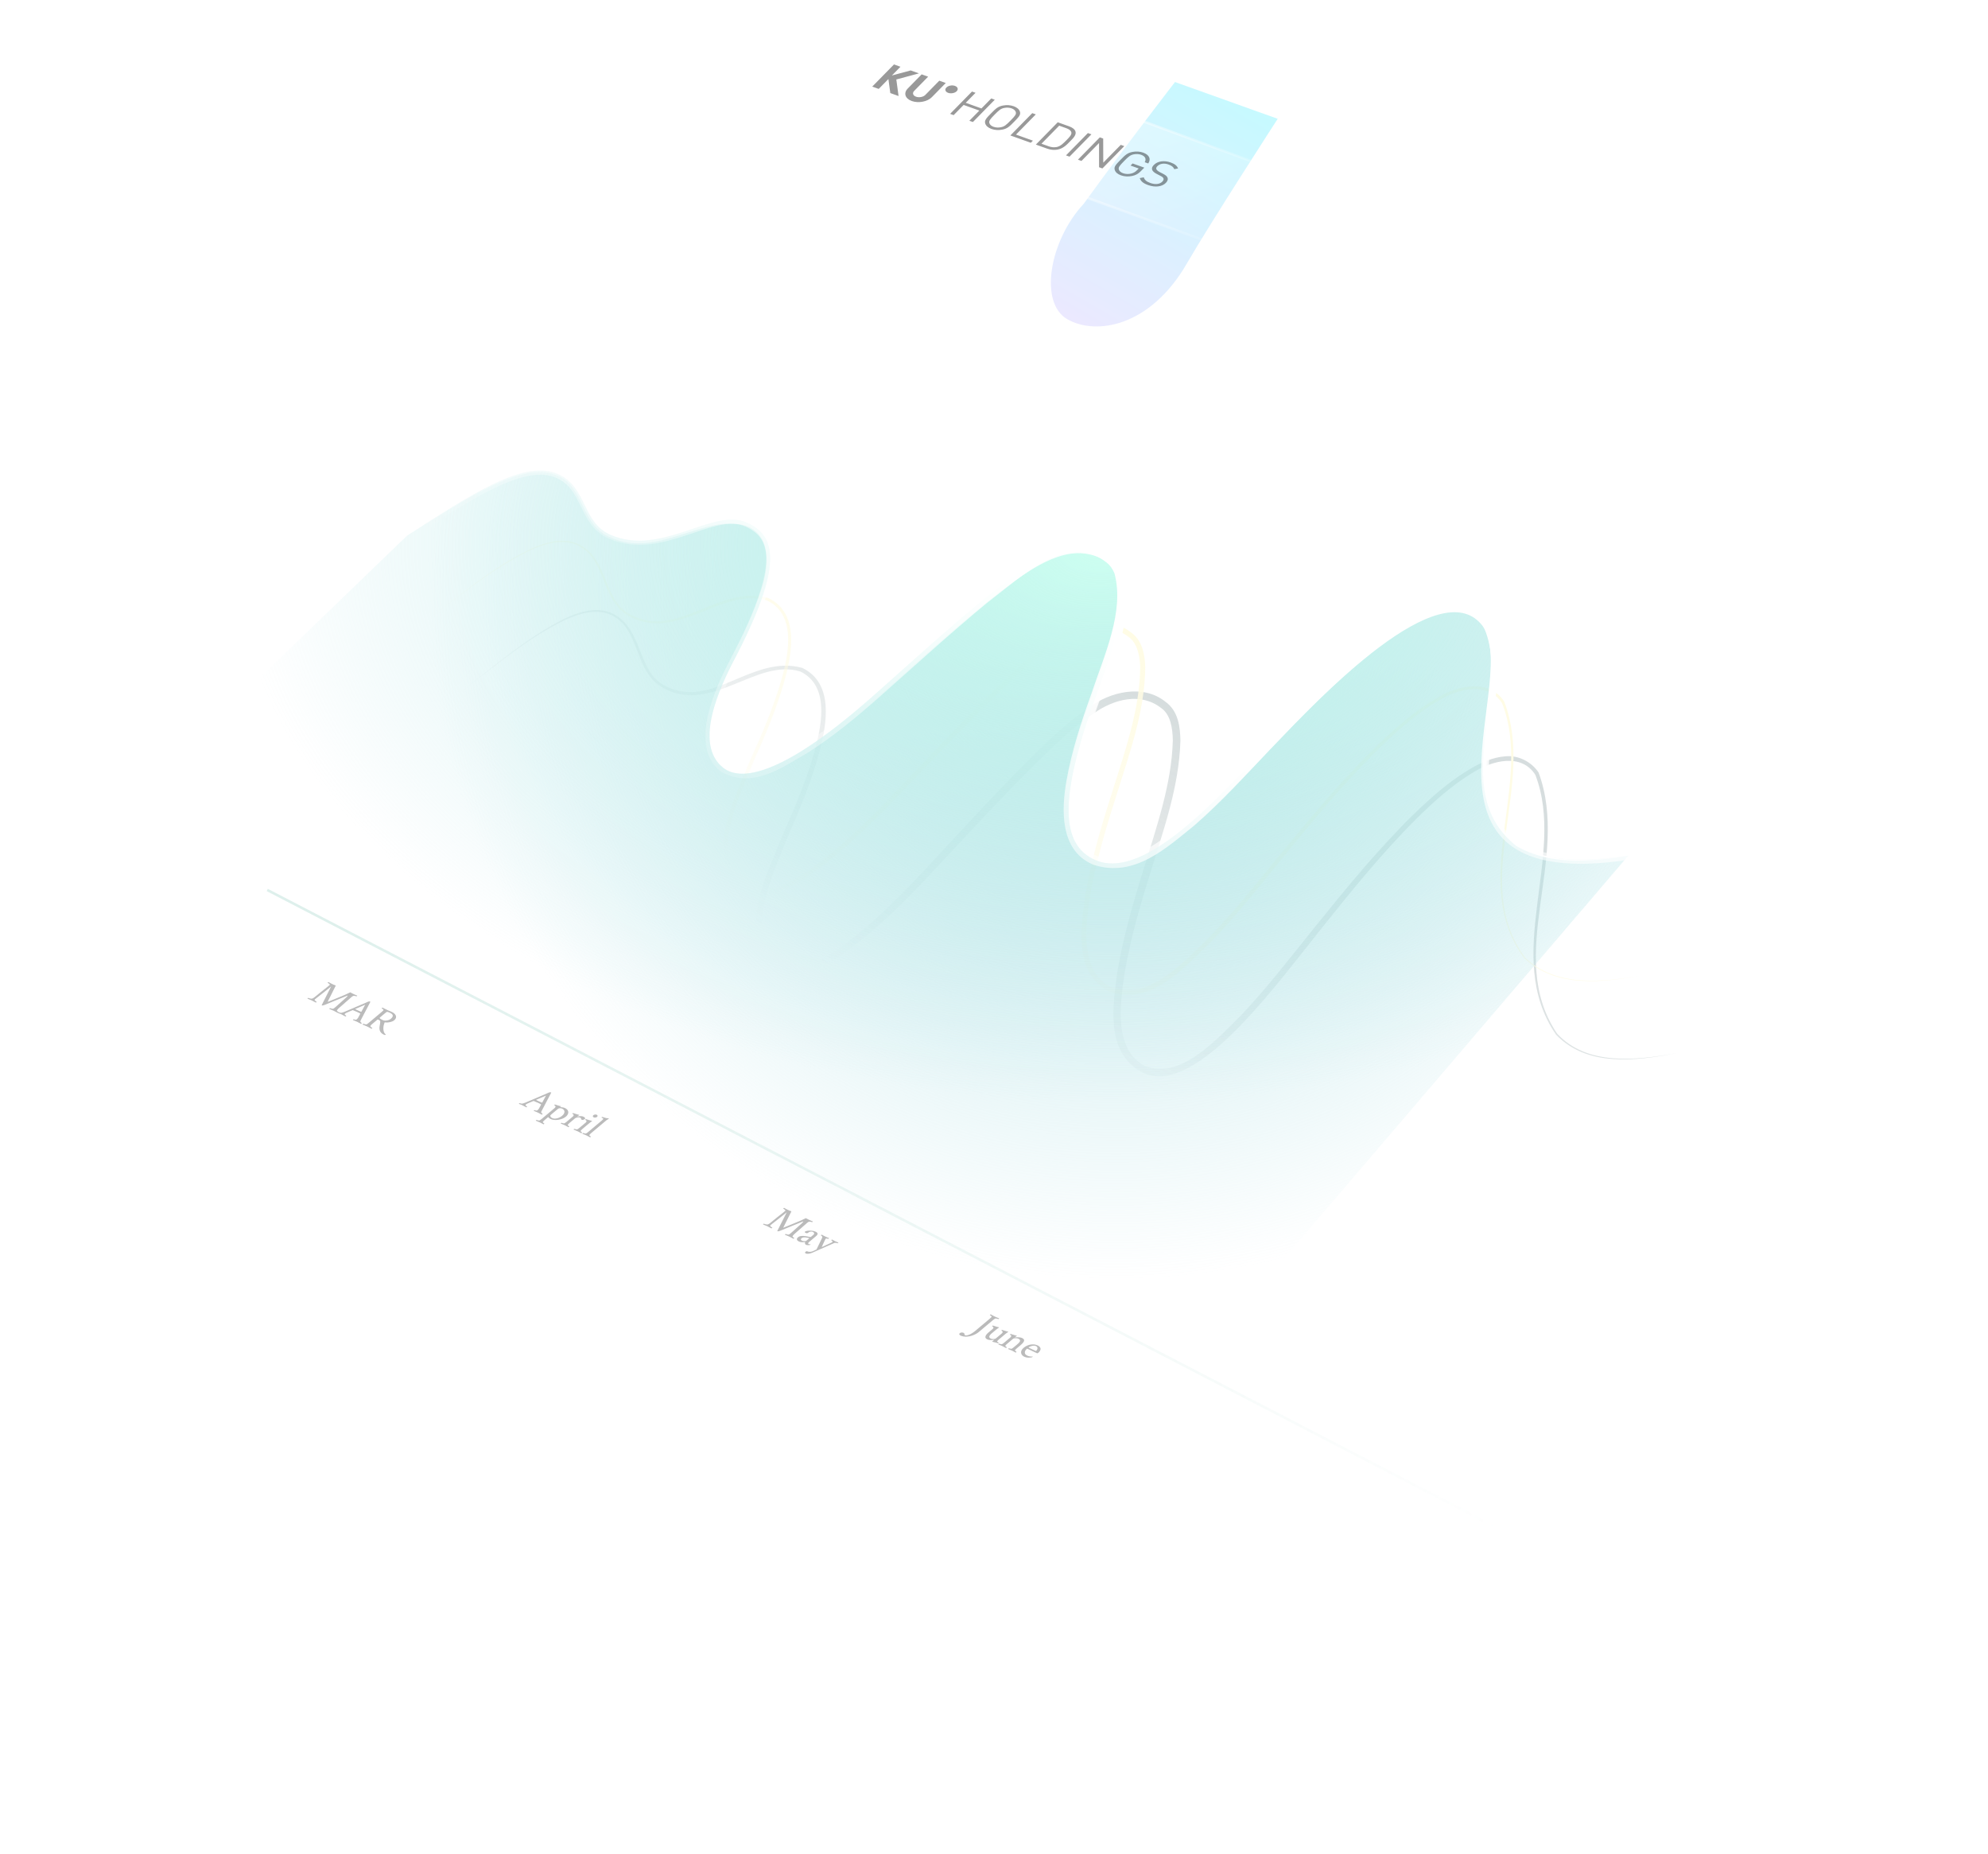 <svg xmlns="http://www.w3.org/2000/svg" width="784" height="731" fill="none"><g filter="url(#a)"><path fill="url(#b)" fill-opacity=".7" d="m395.534 7 364.5 134 29.5 8.5V730h-331.5l-395.5-256v-72z"/><path stroke="url(#c)" stroke-width="2" d="m395.534 7 364.5 134 29.5 8.5V730h-331.5l-395.5-256v-72z"/></g><g filter="url(#d)" opacity=".3"><path fill="url(#e)" d="M181.69 272.855c13.303-10.019 26.08-21.069 41.076-28.379 5.884-2.684 13.014-4.839 18.893-1.659 11.107 5.825 8.304 22.416 20.255 28.65 19.041 9.997 36.414-12.088 53.729-6.693 11.382 5.525 8.568 20.454 5.698 31.124-3.171 11.355-7.789 22.358-12.634 33.168-6.203 16.046-17.594 35.845-4.817 52.526 5.728 5.138 13.552 2.531 19.109-.038 5.817-2.774 11.052-6.505 15.999-10.405 9.906-7.903 18.883-16.868 27.492-26.051 13.914-14.84 27.6-29.802 41.968-44.097 7.242-7.102 14.592-14.144 22.814-19.68 8.043-5.726 18.602-8.42 26.601-2.194 3.711 2.508 4.602 7.937 4.646 12.876-.452 17.203-6.46 34.147-11.561 50.882-4.173 13.289-8.031 26.679-10.339 40.499-1.672 12.915-4.943 31.128 9.565 39.37 8.189 4.081 16.852-.343 23.18-4.604 6.564-4.515 12.259-10.035 17.639-15.71 10.755-11.427 20.192-23.905 29.883-36.053 12.001-15.018 24.106-30.036 37.709-43.578 6.821-6.714 13.998-13.211 22.144-18.114 7.66-4.894 19.298-7.835 24.75.816 12.374 32.104-13.277 71.239 8.158 102.417 12.266 12.867 31.499 10.372 47.543 7.312-16.081 2.899-35.313 5.034-47.118-7.691-20.848-30.91 5.343-68.726-7.301-102.953-2.793-4.239-8-6.899-13.085-6.392-5.077.378-9.633 2.506-13.861 4.937-8.423 4.987-15.708 11.507-22.642 18.235-13.808 13.558-26.058 28.573-38.141 43.523-9.794 12.142-19.251 24.511-29.926 35.753-10.346 10.164-23.6 24.994-37.668 19.628-12.116-6.496-9.839-23.639-7.974-36.428 2.293-13.556 6.144-26.861 10.311-40.07 5.125-16.822 11.225-33.616 11.733-51.803-.111-5.216-.737-11.619-5.961-15.332-8.854-7.095-21.87-3.797-29.93 2.195-8.567 5.791-15.941 12.909-23.231 20.077-14.431 14.412-28.069 29.402-41.936 44.289-8.521 9.151-17.403 18.079-27.102 25.881-4.835 3.85-9.95 7.511-15.451 10.161-5.334 2.559-12.154 4.447-16.347.538-11.171-13.73-1.191-34.085 5.106-49.846 4.798-10.896 9.371-21.984 12.511-33.547 2.779-10.672 5.916-26.859-6.761-33.054-19.938-5.415-35.697 16.694-53.997 7.109-11.181-5.394-8.706-22.11-20.392-28.322-6.323-3.302-13.599-.923-19.501 1.831-15.039 7.537-27.645 18.715-40.836 28.896"/></g><g filter="url(#f)"><path fill="url(#g)" d="M168.362 244.51c13.209-9.734 25.919-20.456 40.757-27.566 5.957-2.672 13.161-4.852 19.188-1.687 11.139 5.653 8.586 22.087 20.343 27.939 18.844 9.74 36.034-11.785 53.745-6.46 11.455 5.342 8.839 20.178 5.961 30.604-3.14 11.128-7.731 21.874-12.543 32.426-6.185 15.551-17.281 35.109-4.735 50.812 5.449 4.79 12.996 2.448 18.499-.015 5.761-2.653 10.95-6.244 15.892-10.038 9.879-7.672 18.857-16.422 27.476-25.402 13.921-14.502 27.614-29.127 41.996-43.079 7.26-6.939 14.606-13.801 22.889-19.191 8.029-5.558 18.861-8.101 26.952-1.938 3.688 2.428 4.717 7.47 4.87 12.07-.124 17.194-6.318 34.017-11.443 50.604-4.145 12.959-7.979 26.022-10.249 39.491-1.725 12.595-4.548 30.338 9.408 37.885 16.882 5.82 29.476-9.573 40.087-19.467 10.754-11.11 20.211-23.302 29.934-35.182 12.034-14.679 24.189-29.369 37.834-42.561 6.837-6.535 14.041-12.858 22.204-17.582 7.663-4.712 19.356-7.502 24.931 1.067 12.569 31.719-13.527 70.414 8.697 100.448 12.442 12.068 31.155 9.705 47.037 6.832-15.904 2.764-34.624 4.894-46.763-7.096-21.817-29.853 4.637-67.646-8.126-100.803-5.934-9.251-18.671-6.247-26.368-1.494-8.35 4.779-15.627 11.116-22.539 17.66-13.784 13.203-26.036 27.89-38.125 42.522-9.791 11.876-19.26 23.994-29.958 34.98-10.401 9.924-23.531 24.412-38.016 19.019-12.375-6.445-10.176-23.393-8.335-35.913 2.26-13.289 6.087-26.294 10.229-39.198 5.138-16.653 11.405-33.347 11.56-51.279-.189-4.795-1.131-10.535-5.763-13.667-8.647-6.713-21.068-3.807-29.128 1.931-8.52 5.558-15.882 12.472-23.176 19.456-14.426 14.03-28.088 28.674-41.977 43.207-8.56 8.959-17.474 17.684-27.213 25.292-4.867 3.759-9.975 7.305-15.523 9.88-5.349 2.455-12.253 4.344-16.694.345-11.444-13.738-1.311-33.635 4.94-49.001 4.782-10.609 9.344-21.413 12.466-32.684 2.828-10.42 5.631-26.155-6.678-31.907-19.434-5.336-35.561 16.212-53.923 6.742-11.241-5.3-8.904-21.813-20.432-27.719-6.322-3.242-13.619-.915-19.589 1.806-14.864 7.259-27.464 18.068-40.599 27.911"/></g><path fill="url(#h)" d="M220.191 186.994c-13.515-6.161-34.987 8.539-59.616 24.237L20.921 346.011l395.164 255.816 226.064-264.425c-93.292 14.066-38.326-71.029-56.849-92.415-18.524-21.386-65.573 28.683-85.114 48.892-17.702 18.307-48.426 53.899-68.184 45.258-13.494-5.9-14.799-23.537.262-64.902 8.215-22.563 16.678-47.685 5.258-54.246-19.986-11.481-37.847 5.128-92.09 53.49-35.191 31.376-52.634 35.123-60.111 29.338-6.542-5.062-9.453-16.489 4.112-42.426 19.92-38.085 16.415-49.106 5.258-54.246-13.464-6.203-33.454 13.46-53.717 4.841-11.585-4.929-9.237-18.729-20.783-23.992"/><path fill="url(#i)" d="M220.157 186.947c-13.516-6.161-34.987 8.54-59.617 24.237L20.886 345.965 416.05 601.781l226.064-264.425c-93.292 14.065-38.326-71.029-56.849-92.416-18.523-21.386-65.573 28.684-85.114 48.893-17.702 18.307-48.425 53.898-68.184 45.258-13.494-5.901-14.798-23.538.262-64.902 8.215-22.563 16.679-47.685 5.258-54.246-19.985-11.482-37.847 5.127-92.09 53.49-35.191 31.376-52.634 35.123-60.11 29.338-6.543-5.063-9.454-16.489 4.112-42.426 19.919-38.085 16.414-49.106 5.258-54.246-13.465-6.203-33.455 13.46-53.718 4.84-11.585-4.928-9.236-18.729-20.782-23.992"/><g filter="url(#j)"><path stroke="url(#k)" stroke-width="3" d="M160.525 211.341c24.63-15.698 46.101-30.398 59.617-24.237 11.546 5.263 9.197 19.064 20.782 23.992 20.263 8.62 40.253-11.044 53.717-4.841 11.157 5.14 14.662 16.161-5.257 54.246-13.566 25.937-10.655 37.364-4.112 42.426 7.476 5.785 24.919 2.038 60.11-29.338 54.243-48.362 72.105-64.971 92.09-53.49 11.42 6.561 2.957 31.683-5.258 54.246-15.06 41.365-13.756 59.002-.262 64.902 19.758 8.641 50.482-26.951 68.184-45.258 19.541-20.209 66.591-70.278 85.114-48.892s-36.443 106.481 56.849 92.415"/></g><path fill="url(#l)" d="M160.525 211.341c12.784-7.871 25.265-16.51 39.148-22.19 6.455-2.49 13.883-4.464 20.242-1.551 10.51 4.211 9.137 19.497 20.703 24.214 18.668 8.746 36.815-9.402 53.549-4.529 10.078 3.656 9.14 15.903 6.097 24.976-2.991 9.517-7.484 18.646-12.167 27.567-3.589 6.838-6.849 13.909-8.738 21.562-1.8 7.293-2.368 17.235 4.906 22.838 12.77 7.156 24.586-1.977 34.396-7.509 10.002-6.435 19.126-13.934 27.958-21.742 14.167-12.524 28.096-25.245 42.567-37.232 13.818-10.53 31.894-28.071 47.074-16.056 1.465 1.11 2.553 2.634 3.256 4.412 4.021 14.971-3.97 31.988-9.157 47.568-4.005 11.139-7.723 22.408-9.799 34.214-1.885 10.903-2.86 27.493 10.648 33.065 16.257 5.367 29.043-6.891 39.774-15.459 10.878-9.46 20.494-20.119 30.29-30.402 12.172-12.754 24.47-25.488 38.106-36.583 6.826-5.494 13.983-10.696 21.865-14.313 7.567-3.586 17.648-5.264 23.222 1.586 13.25 26.327-14.529 65.107 13.394 87.69 13.548 7.983 29.336 6.156 44.24 4.045-14.925 1.872-30.774 3.325-43.824-4.681-26.908-22.324 1.581-58.881-12.241-88.414-6.367-7.991-18.001-6.038-25.762-2.408-8.263 3.684-15.581 8.909-22.566 14.41-13.928 11.098-26.43 23.819-38.706 36.472-9.937 10.267-19.559 20.764-30.285 29.969-10.4 8.546-23.585 19.311-36.02 14.687-10.66-4.199-10.267-18.154-8.336-29.01 2.034-11.363 5.723-22.505 9.711-33.516 5.098-15.916 13.832-31.911 9.162-50.4-.908-2.321-2.468-4.548-4.548-6.112-8.001-7.061-20.552-5.225-28.636-.403-8.616 4.646-16.045 10.63-23.357 16.614-14.577 12.137-28.441 24.895-42.546 37.482-8.704 7.772-17.689 15.226-27.392 21.55-9.306 5.722-21.558 13.329-30.475 7.874-10.787-9.926-1.745-27.755 4.393-40.452 4.64-9.05 9.097-18.3 12.086-28.16 1.425-4.943 2.613-10.104 1.969-15.495-.443-5.486-4.733-10.354-9.61-12.293-19.843-4.878-36.037 13.398-53.886 5.151-10.524-3.741-9.561-19.128-20.862-23.769-6.934-3.012-14.497-.762-20.978 1.838-13.922 5.962-26.215 14.796-38.865 22.895"/><g filter="url(#m)" opacity=".6" style="mix-blend-mode:soft-light"><path fill="url(#n)" d="M468.089 103.842c-14.497 25.11-35.964 28.489-47.204 22-11.239-6.489-6.999-31 6.501-45.5 17-23.5 36-48 36-48l40.5 14.5s-26.713 41.267-35.797 57"/></g><g filter="url(#o)"><path fill="url(#p)" fill-opacity=".6" d="m352.39 11.5 170.751 62.993-27.779 27.779-168.609-61.49z"/><path stroke="url(#q)" d="m352.39 11.5 170.751 62.993-27.779 27.779-168.609-61.49z"/></g><path fill="#000" d="m372.976 32.725-5.503 5.609c-1.736 1.769-5.271 2.44-7.896 1.5s-3.346-3.136-1.61-4.906l5.503-5.608 2.554.915-5.517 5.623c-.804.818-.47 1.836.745 2.272s2.854.123 3.657-.695l5.518-5.623 2.553.915zm-26.438 2.333 3.82-3.893.75 5.53 3.255 1.166-.864-6.38-.02-.146.224-.061 8.697-2.34-3.255-1.165-7.409 1.992 3.374-3.438-2.552-.914-8.57 8.734 2.551.914zm35.744 12.556 3.943-4.018-6.199-2.22-3.942 4.017-1.393-.5 8.635-8.8 1.393.5-3.868 3.942 6.198 2.221 3.869-3.942 1.393.499-8.635 8.8zm12.947 3.503c-1.464.278-2.933.185-4.236-.281-1.303-.467-2.143-1.202-2.441-2.111-.417-1.27.431-2.134 2.263-4s2.681-2.732 4.723-3.119c1.464-.278 2.933-.186 4.236.281s2.142 1.201 2.441 2.111c.416 1.27-.432 2.133-2.264 4s-2.681 2.732-4.722 3.119m5.358-6.951c-.181-.6-.775-1.13-1.637-1.439-.863-.309-1.918-.37-2.875-.177-1.383.273-2.058.834-3.864 2.675s-2.298 2.468-2.031 3.332c.18.6.774 1.13 1.637 1.439.862.309 1.917.37 2.875.177 1.382-.273 2.056-.832 3.864-2.675s2.297-2.468 2.031-3.332m-2.13 9.242 8.635-8.8 1.394.5-7.812 7.96 6.675 2.39-.824.84-8.07-2.89zm18.628 5.571c-1.31.249-2.743.12-4.101-.367l-4.476-1.603 8.636-8.8 4.476 1.603c1.357.487 2.232 1.184 2.5 1.999.459 1.401-.935 2.721-2.137 3.946-1.202 1.224-2.643 2.795-4.899 3.223zm5.406-6.85c-.217-.712-.929-1.2-1.938-1.562l-2.844-1.018-6.985 7.118 2.843 1.019c1.009.361 2.058.504 3.198.278 1.517-.309 2.767-1.631 3.823-2.707s2.182-2.175 1.903-3.127m-2.1 9.136 8.636-8.8 1.393.5-8.636 8.8zm13.04 4.671-.007-9.541-6.926 7.058-1.394-.5 8.636-8.8 1.32.473.032 9.516 6.901-7.032 1.393.5-8.636 8.8zm13.116 3.431c-1.572.339-3.141.244-4.48-.235-1.339-.48-2.142-1.201-2.441-2.111-.416-1.27.432-2.133 2.264-4s2.681-2.732 4.722-3.119c1.464-.278 2.933-.185 4.236.281 2.495.894 3.115 2.586 1.983 4.27l-1.394-.5c.725-1.244.218-2.343-1.414-2.928-.863-.31-1.918-.37-2.875-.178-1.382.273-2.058.834-3.864 2.675-1.807 1.842-2.31 2.481-2.043 3.345.18.6.787 1.117 1.649 1.426.953.342 2.126.412 3.216.134.955-.243 1.632-.652 2.299-1.332l.655-.668-3.21-1.15.813-.829 4.604 1.65-1.371 1.397c-.995 1.014-1.974 1.58-3.35 1.873zm6.268 3.615c-1.962-.703-2.919-1.496-3.335-2.766l1.582-.3c.367 1.117 1.144 1.713 2.613 2.24 1.907.682 3.674.497 4.682-.53.448-.456.635-.924.456-1.323s-.436-.59-1.294-1.03l-1.363-.707c-.916-.48-1.506-.99-1.748-1.528-.272-.633-.069-1.294.623-1.998 1.468-1.496 4.032-1.914 6.62-.987 1.668.598 2.491 1.277 2.942 2.358l-1.492.283c-.323-.784-.929-1.351-2.306-1.844-1.741-.624-3.393-.331-4.352.646-.425.433-.582.845-.407 1.225.174.38.683.795 1.287 1.112l1.285.662c1.109.563 1.543.954 1.778 1.472.316.663.104 1.407-.61 2.136-1.517 1.545-4.249 1.853-6.963.88zm-75.528-37.021c.742-.756.434-1.695-.688-2.097-1.123-.402-2.634-.115-3.376.641-.743.757-.435 1.696.688 2.098s2.634.115 3.376-.642" opacity=".4"/><path fill="#1D1D1D" d="M121.264 393.747q-.01-.084.109-.184.167-.141.238-.108.14.067.403.143.263.077.534.126.272.049.429.029.455-.068 1.295-.756 1.414-1.152 2.544-2.065l1.888-1.495q.745-.59.949-.761.323-.271.422-.429.043-.073-.135-.22a3 3 0 0 0-.371-.3 3 3 0 0 0-.36-.216q-.057-.027.111-.168a.5.5 0 0 1 .236-.124q.327.17.713.383a14 14 0 0 0 1.402.675q.35.132.769.299-.15.274-3.192 6.354a.06.06 0 0 0 .033.047.12.12 0 0 0 .119-.007q2.067-.83 3.755-1.526t2.983-1.248l2-.941q.429.234.7.376.285.15.426.217.438.206.846.382t.785.322a.6.6 0 0 1-.137.171q-.167.141-.238.108l-.028-.014a2 2 0 0 0-.494-.122 2.4 2.4 0 0 0-.537-.049q-.277.01-.971.594l-4.728 4.143q-.665.596-.888 1.025-.029.08.095.217t.3.266q.19.136.289.183.057.027-.11.168a1.2 1.2 0 0 1-.208.137l-1.095-.562a11 11 0 0 0-.528-.279l-1.756-.748q-.009-.067.134-.187.156-.131.212-.105.142.067.484.15.357.088.544.099.266-.001.684-.353l.634-.533 4.04-3.62q.131-.11.244-.261.14-.154.216-.275.09-.13.033-.157-.028-.013-.154.037l-8.935 3.639q-.783.306-1.037.186a1 1 0 0 1-.104-.08l3.723-7.376a305 305 0 0 1-5.329 4.222q-.83.66-.961.771-.215.18-.226.301-.003.076.151.244.167.156.359.31.219.15.304.189.057.027-.123.178-.072.06-.196.127-.682-.353-1.081-.555a11 11 0 0 0-.499-.266zm12.054 5.669q-.009-.067.123-.177.167-.14.224-.115.17.081.498.156.328.077.535.032.323-.067.753-.225.445-.152 1.036-.407l7.805-3.338q.264-.111.35-.165.1-.047.162-.081l.291-.114q.266-.095.461-.128a.7.7 0 0 1 .421.072l.091.09-3.486 6.64-.264.519a8 8 0 0 1-.187.398q-.063.128.025.294.114.163.252.307.165.14.278.193.055.026-.171.218a.4.4 0 0 1-.074.043.4.4 0 0 1-.074.044l-1.067-.549a11 11 0 0 0-.429-.233l-1.699-.721q-.009-.067.134-.187.17-.125.226-.098.17.08.484.149.315.07.453.009a1 1 0 0 0 .11-.073 1 1 0 0 0 .109-.074q.156-.131.317-.322a1.7 1.7 0 0 0 .236-.328l.846-1.546q.006-.06-.037-.08-.515-.29-1.038-.536a18 18 0 0 0-.844-.366 74 74 0 0 0-1.012-.428l-.106-.003-1.924.82a7 7 0 0 0-.7.329 3 3 0 0 0-.365.252q-.168.14-.126.254.043.13.266.314.235.173.362.233.043.02-.101.14a.8.8 0 0 1-.217.165l-1.397-.736a5.3 5.3 0 0 0-.789-.355q-.391-.153-.741-.286m7.773-1.048q.636.299 1.322.575l.102-.031 1.498-2.761-3.883 1.671q-.048.04-.019.053.356.183.584.306zm10.294 9.577q-1.965-.924-1.713-3.064.018-.163.061-.441.058-.271.165-.973a3.6 3.6 0 0 0 .045-.575.62.62 0 0 0-.123-.435q-.13-.187-.527-.373a1 1 0 0 0-.29-.089q-.121-.01-.252.101l-1.758 1.478q-.789.663-.928.928-.039.107.09.277.142.177.349.337.218.15.332.203.055.027-.111.167a1.3 1.3 0 0 1-.208.138 79 79 0 0 1-1.126-.592 7 7 0 0 0-.652-.323l-1.785-.761q-.007-.05.173-.201.156-.13.198-.111.141.067.375.13.248.07.48.116.256.042.372.002.23-.064 1.223-.899l4.52-3.801q.347-.291.582-.526.25-.228.347-.385.044-.074-.094-.217a2 2 0 0 0-.315-.274 2 2 0 0 0-.303-.189q-.057-.027.087-.148.156-.13.26-.144l1.673.818q.398.203 1.015.462.63.249 1.026.435.764.36 1.205.897.456.543.404 1.162-.038.625-.743 1.218-.503.423-1.505.672a5.8 5.8 0 0 1-2.051.149q-.189-.026-.204.061-.552 1.371-.479 2.534.101 1.695.95 2.094a.4.4 0 0 1-.125.16.7.7 0 0 1-.222.131 2 2 0 0 1-.418-.149m-.687-5.874.354.166q.34.159.884.165.56.012 1.146-.167a2.8 2.8 0 0 0 1.056-.554q1.662-1.398-.317-2.328-.651-.306-1.074-.396-.151-.04-.55.259-.373.296-.935.768l-1.447 1.217q-.347.291.883.87m53.935 33.157q-.009-.067.123-.177.168-.14.224-.115.17.081.498.156.328.077.535.032.323-.067.754-.225.444-.152 1.035-.407l7.806-3.338q.264-.111.35-.165.099-.047.162-.081.087-.036.29-.114.267-.095.461-.128.195-.035.421.072l.091.09-3.486 6.64-.264.519a7 7 0 0 1-.187.398q-.063.127.025.294.114.163.252.307.165.14.278.193.057.026-.171.218a.3.3 0 0 1-.074.043.3.3 0 0 1-.074.044l-1.067-.549a11 11 0 0 0-.428-.233l-1.7-.721q-.009-.067.135-.187.17-.125.226-.098.17.08.484.149.314.07.452.009a1 1 0 0 0 .11-.073 1 1 0 0 0 .11-.074q.155-.131.316-.322a1.7 1.7 0 0 0 .236-.328l.847-1.546q.005-.06-.037-.08-.516-.29-1.039-.536a18 18 0 0 0-.844-.366q-.45-.195-1.012-.428l-.106-.003-1.924.82a7 7 0 0 0-.7.329 3 3 0 0 0-.365.252q-.168.14-.126.254.044.13.266.314.236.173.363.233.042.02-.102.14a.8.8 0 0 1-.217.165l-1.397-.736a5.3 5.3 0 0 0-.789-.355q-.392-.153-.741-.286m7.773-1.048a25 25 0 0 0 1.323.575l.102-.031 1.497-2.761-3.882 1.671q-.048.04-.02.053.356.183.584.306zm-1.1 7.683q-.009-.066.134-.187.156-.132.212-.104.114.053.347.116.234.063.464.092.23.03.291-.004.224-.114.454-.289a6 6 0 0 0 .482-.368l4.939-4.154q.454-.381.448-.636a.4.4 0 0 0-.148-.32 1.1 1.1 0 0 0-.292-.2q-.129-.076-.105-.097.287-.241.384-.211 1.69.543 2.222.653l.123.026q.07.033-.075.137-.135.094-.232.158l-.086.054q.225-.004.575.035.351.04.705.112.369.08.581.179.962.452 1.227 1.063.291.608.04 1.227-.224.615-.798 1.098t-1.355.805a7.4 7.4 0 0 1-1.614.449 7 7 0 0 1-1.649.071 4 4 0 0 1-1.373-.348q-.438-.205-.605-.363a2 2 0 0 1-.355-.386.4.4 0 0 0-.212.104l-1.029.865a9 9 0 0 0-.581.526q-.235.234-.37.422-.02.054.09.183.11.13.272.254.163.123.247.163.042.02-.087.147a.7.7 0 0 1-.217.165l-1.453-.762zm6.46-1.038q.566.266 1.248.21a4.7 4.7 0 0 0 1.402-.344q.705-.296 1.231-.738.67-.564.851-1.105.207-.546-.01-.993-.218-.447-.798-.72a1.8 1.8 0 0 0-.924-.168 1.4 1.4 0 0 0-.845.339l-2.691 2.263q-.322.272-.14.656.195.374.676.6m3.368 2.164q-.009-.067.147-.198.144-.12.2-.094.113.054.347.116t.463.093q.23.03.292-.004.224-.115.453-.289.243-.168.483-.369l2.26-1.9q.454-.382.448-.636a.41.41 0 0 0-.148-.321 1.2 1.2 0 0 0-.292-.2q-.129-.077-.105-.096.286-.242.384-.212 1.744.554 2.044.617l.3.063q.07.016-.025.113a.7.7 0 0 1-.155.131l-.683.463q.577-.151 1.291-.177.74-.028 1.178.177.819.387.756.811-.418.351-.766.44-.346.087-.573-.019a.42.42 0 0 1-.263-.391q-.009-.27-.376-.443-.283-.133-.705-.112a2.8 2.8 0 0 0-.817.149q-.38.135-.643.356l-1.794 1.508q-.347.292-.582.527-.235.234-.369.422-.02.053.09.183t.272.254q.175.13.261.169.042.02-.087.148a.8.8 0 0 1-.218.164l-1.467-.769zm5.069 2.384q-.007-.066.147-.197.144-.121.2-.095.113.054.347.117.235.063.463.092.23.03.292-.004.224-.114.453-.289.245-.167.483-.368l2.26-1.901q.454-.382.448-.636a.35.35 0 0 0-.148-.321 1.3 1.3 0 0 0-.291-.2q-.13-.077-.106-.096.287-.242.384-.212.845.273 1.301.408.467.126.838.222l.206.05q.068.017-.025.113a.7.7 0 0 1-.156.131q-.267.188-.511.356-.23.174-.421.335l-2.463 2.072a9 9 0 0 0-.582.526 3.6 3.6 0 0 0-.369.422q-.02.053.09.183t.272.254.247.163q.042.02-.087.147a.8.8 0 0 1-.217.164l-1.454-.761zm7.93-4.832q-.283-.133-.316-.384-.033-.25.207-.452.25-.21.63-.252.392-.051.675.082.296.14.315.384.045.24-.206.451-.24.2-.631.253a1.15 1.15 0 0 1-.674-.082m-4.472 6.458q-.009-.066.147-.197.143-.121.2-.095.113.054.347.117t.463.092q.23.03.291-.004a3 3 0 0 0 .454-.289 6 6 0 0 0 .482-.368l5.178-4.355q.407-.342.681-.683.135-.188-.53-.5l-.127-.06q-.085-.04.047-.151.19-.16.276-.121.931.329 1.45.431t.756.105l.214.006.028.014q.056.026.041.113a.22.22 0 0 1-.049.134q-.55.26-1.196.802l-5.453 4.586a9 9 0 0 0-.581.526q-.235.234-.37.422-.02.053.09.183t.272.254q.163.123.247.163.043.02-.087.147a.8.8 0 0 1-.217.165l-1.453-.762zm71.279 35.788q-.01-.083.109-.184.167-.14.238-.107.142.067.403.142.262.077.534.126.273.05.429.029.456-.068 1.295-.755 1.414-1.153 2.544-2.065l1.888-1.495q.746-.591.949-.762.324-.271.422-.428.043-.074-.135-.221-.152-.15-.371-.3a3 3 0 0 0-.36-.216q-.056-.026.111-.167a.5.5 0 0 1 .236-.125q.327.17.714.383a14 14 0 0 0 1.401.675q.35.133.769.299-.15.274-3.191 6.355.004.033.032.047a.13.13 0 0 0 .119-.007 444 444 0 0 0 3.755-1.527q1.688-.696 2.983-1.247l2.001-.941q.428.233.699.376.285.15.426.216a27 27 0 0 0 1.632.705.7.7 0 0 1-.137.171q-.168.14-.238.107l-.029-.013a2 2 0 0 0-.493-.123 2.4 2.4 0 0 0-.538-.048q-.276.01-.971.593l-4.727 4.143q-.666.597-.889 1.025-.029.08.095.217.125.137.3.267.19.136.29.183.055.026-.111.167a1.3 1.3 0 0 1-.208.138q-.682-.353-1.095-.562a12 12 0 0 0-.528-.28l-1.756-.747q-.009-.067.135-.188.155-.13.212-.104.14.066.484.149.356.09.543.099.265 0 .684-.353l.634-.533 4.04-3.619q.132-.111.244-.261.14-.155.217-.275.089-.131.032-.157-.028-.014-.154.037l-8.935 3.638q-.782.306-1.037.187a1 1 0 0 1-.103-.08l3.722-7.376a319 319 0 0 1-5.328 4.221q-.83.66-.961.771-.216.181-.227.302-.003.077.152.243.166.157.359.31.218.15.303.19.057.027-.123.177a1.2 1.2 0 0 1-.195.128l-1.082-.556q-.385-.213-.499-.266zm14.141 6.714q-.65-.306-.787-.747-.126-.45.461-.943.717-.604 2.298-.487.685.054 1.27.174.601.125 1.237.221a.37.37 0 0 0 .307-.091l.897-.755q.382-.322.303-.625-.068-.315-.464-.501a1.65 1.65 0 0 0-.958-.121 1.74 1.74 0 0 0-.916.4q-.419.352-.999.079-.41-.192-.324-.45.251-.211.755-.319a6 6 0 0 1 1.152-.117 7.4 7.4 0 0 1 1.234.094q.624.106 1.09.325.779.366.795.797.028.42-.678 1.014l-2.762 2.323q-.25.212-.263.425-.012.214.257.341.183.086.662.092.057.026-.039.107a.9.9 0 0 1-.322.177q-.998.08-1.408-.113a.67.67 0 0 1-.395-.484.86.86 0 0 1 .068-.595q-.119.008-.315.024-.17.014-.289.021a7 7 0 0 1-.986-.024 2.7 2.7 0 0 1-.881-.242m1.219-.321q.396.187.941.192t.76-.176l1.232-1.035a30 30 0 0 1-.922-.152l-.679-.115a2.8 2.8 0 0 0-.794.018q-.441.075-.716.306-.36.301-.26.552.113.257.438.41m1.488 5.044q-.297-.14-.283-.337a.46.46 0 0 1 .17-.328.96.96 0 0 1 .581-.229q1.173.552 2.583-.133l.601-.282q.35-.165.562-.269l2.163-4.471q.073-.154.098-.267a.5.5 0 0 0 .026-.208q-.02-.15-.216-.337a1.3 1.3 0 0 0-.339-.253q-.055-.027.099-.157a.5.5 0 0 1 .248-.134q.37.189.714.382.369.19.765.376.453.212.79.356.35.132.63.249a1 1 0 0 1-.151.164q-.168.141-.224.114a1.5 1.5 0 0 0-.248-.069 3 3 0 0 0-.379-.053.5.5 0 0 0-.289.021l-.024.02q-.204.171-1.608 3.336l3.693-1.697q.338-.154.47-.265.179-.151.061-.348-.093-.2-.46-.373-.057-.027.098-.157a.53.53 0 0 1 .248-.135l.516.29a10 10 0 0 0 1.386.652l.587.229a1 1 0 0 1-.151.164q-.168.141-.224.114-.185-.087-.603-.142a1.46 1.46 0 0 0-.771.092l-8.307 3.667q-1.067.471-1.763.519-.709.058-1.049-.101m61.042 32.364a1.1 1.1 0 0 1-.291-.2 1.5 1.5 0 0 1-.202-.22l-.051-.087q-.002-.22.273-.452.263-.22.699-.236.422-.02.776.146.254.119.316.493.075.365.244.444.396.187 1.464-.174.52-.179 1.246-.621a12 12 0 0 0 1.466-1.067l5.334-4.485q.37-.312.605-.546.261-.238.36-.395.043-.074-.092-.201a2 2 0 0 0-.301-.266 2 2 0 0 0-.303-.19q-.057-.027.099-.157a.5.5 0 0 1 .248-.135q.127.06.4.22.299.156.629.343.34.176.596.296.452.213.929.405.487.183.783.306a1 1 0 0 1-.151.164q-.168.141-.224.114a2 2 0 0 0-.345-.099 4 4 0 0 0-.492-.106q-.231-.047-.32-.009-.533.282-1.239.875l-5.19 4.365a7.6 7.6 0 0 1-1.692 1.07 8.3 8.3 0 0 1-1.931.66 7 7 0 0 1-1.93.158 4.6 4.6 0 0 1-1.713-.413m12.51 2.449q-.114-.053.078-.214l.61-.513q.06-.05.031-.063-1.782.275-2.701-.158-.665-.312-.737-.77-.048-.46.285-.963.358-.506.909-.968l1.507-1.267q.454-.382.448-.637a.41.41 0 0 0-.148-.32 1.1 1.1 0 0 0-.292-.2q-.129-.076-.105-.097.287-.24.383-.211.846.272 1.37.424l.633.173.342.082q.07.016-.025.114a.7.7 0 0 1-.155.131q-.66.443-.97.704l-1.614 1.358q-.92.774-1.039 1.299-.105.514.63.861.284.132.683.149.415.021.764-.049.375-.074.506-.185l2.237-1.881q.454-.383.448-.636a.4.4 0 0 0-.148-.32 1.5 1.5 0 0 0-.28-.21q-.129-.077-.118-.087.288-.241.384-.211.846.271 1.273.394.442.13.715.196l.357.089q.068.017-.025.114a.7.7 0 0 1-.155.13q-.66.444-.946.685l-2.392 2.011q-.539.453-.81.811-.077.12.071.237.16.106.376.24l.172.096q.03.03-.089.131a.7.7 0 0 1-.162.08q-.1.048-.142.027a8 8 0 0 0-1.065-.328 9 9 0 0 0-.943-.208zm2.357 1.031q-.008-.067.147-.198.144-.12.2-.094.114.053.347.116.234.063.463.093.23.029.292-.005.224-.114.453-.288.245-.168.483-.369l2.26-1.901q.454-.381.448-.636a.4.4 0 0 0-.148-.32 1.1 1.1 0 0 0-.292-.2q-.129-.076-.105-.097.286-.241.384-.211a63 63 0 0 0 1.383.431q.55.149.688.182l.274.066q.068.016-.025.114a.8.8 0 0 1-.156.131q-.195.127-.329.221a4 4 0 0 0-.206.154q-.048.04-.019.054a.2.2 0 0 0 .066 0q.612-.089 1.415-.041.828.045 1.337.285.99.465.788 1.154-.202.69-1.541 1.815l-1.088.916a9 9 0 0 0-.582.526q-.235.234-.37.422-.02.053.091.183.11.13.272.254.162.123.247.163.042.02-.087.147a.8.8 0 0 1-.218.164l-1.453-.761-1.544-.648q-.009-.067.146-.198.144-.12.2-.094.114.053.333.11.22.055.435.079.216.022.278-.011.224-.114.453-.289.243-.167.483-.368l1.195-1.006q1.113-.935 1.18-1.437.067-.501-.696-.86a1.9 1.9 0 0 0-.738-.159 3.7 3.7 0 0 0-.806.029q-.377.057-.532.188l-2.105 1.77q-.346.291-.582.526a4 4 0 0 0-.369.422q-.02.054.09.184t.272.253.247.163q.042.02-.087.148a.8.8 0 0 1-.217.164l-1.454-.762zm10.265 4.874q-.778-.365-1.081-.963a1.73 1.73 0 0 1-.125-1.266q.204-.673.921-1.276a5.7 5.7 0 0 1 1.815-1.044 5.4 5.4 0 0 1 1.937-.312 4.3 4.3 0 0 1 1.762.39q.651.306.93.72.292.403.238.801a2 2 0 0 1-.314.746 2.5 2.5 0 0 1-.543.623q-.239.201-.383.212-.133 0-.373-.113l-3.564-1.676q-.113-.052-.172-.003a2.6 2.6 0 0 0-.729.928 1.28 1.28 0 0 0-.046.966q.168.47.846.79.594.279 1.133.345.566.062.869.048l.159-.004q.085.04-.071.171a.9.9 0 0 1-.3.141q-.617.149-1.444.12a3.8 3.8 0 0 1-1.465-.344m1.723-3.58 2.757 1.297q.07.033.19-.068a1.4 1.4 0 0 0 .404-.562q.168-.345.082-.699t-.581-.587q-.453-.213-1.041-.144a4 4 0 0 0-1.081.26q-.492.191-.731.393-.084.07.001.11" opacity=".3" style="mix-blend-mode:color-burn"/><path stroke="url(#r)" stroke-linecap="round" d="M326.034 41.5v48"/><path stroke="url(#s)" d="M105.393 350.901 588.58 601.488" opacity=".4"/><path stroke="url(#t)" stroke-width="2" d="m62.034 402.5 476 264"/><defs><linearGradient id="b" x1="92.034" x2="589.534" y1="368.5" y2="600.5" gradientUnits="userSpaceOnUse"><stop stop-color="#fff"/><stop offset="1" stop-color="#fff" stop-opacity="0"/></linearGradient><linearGradient id="c" x1="505.034" x2="62.534" y1="736.5" y2="368.5" gradientUnits="userSpaceOnUse"><stop stop-color="#fff" stop-opacity="0"/><stop offset="1" stop-color="#fff"/></linearGradient><linearGradient id="e" x1="429.62" x2="346.999" y1="259.651" y2="393.891" gradientUnits="userSpaceOnUse"><stop stop-color="#768D8F"/><stop offset="1" stop-color="#768D8F" stop-opacity="0"/></linearGradient><linearGradient id="g" x1="416.215" x2="340.532" y1="232.143" y2="373.37" gradientUnits="userSpaceOnUse"><stop stop-color="#FFFCE5"/><stop offset="1" stop-color="#FFFADB" stop-opacity="0"/></linearGradient><linearGradient id="k" x1="408.092" x2="368.695" y1="204.474" y2="295.956" gradientUnits="userSpaceOnUse"><stop stop-color="#fff"/><stop offset="1" stop-color="#fff" stop-opacity="0"/></linearGradient><linearGradient id="l" x1="354.078" x2="232.434" y1="166.931" y2="298.686" gradientUnits="userSpaceOnUse"><stop stop-color="#fff"/><stop offset="1" stop-color="#fff" stop-opacity="0"/></linearGradient><linearGradient id="n" x1="481.939" x2="426.981" y1="34.171" y2="129.361" gradientUnits="userSpaceOnUse"><stop stop-color="#A0F6FF"/><stop offset="1" stop-color="#DEDAFF"/></linearGradient><linearGradient id="p" x1="345.429" x2="380.62" y1="27.945" y2="132.472" gradientUnits="userSpaceOnUse"><stop stop-color="#fff"/><stop offset="1" stop-color="#fff" stop-opacity="0"/></linearGradient><linearGradient id="q" x1="338.501" x2="455.373" y1="25.389" y2="142.261" gradientUnits="userSpaceOnUse"><stop stop-color="#fff"/><stop offset="1" stop-color="#fff" stop-opacity="0"/></linearGradient><linearGradient id="r" x1="326.534" x2="326.534" y1="41.5" y2="89.5" gradientUnits="userSpaceOnUse"><stop stop-color="#fff"/><stop offset="1" stop-color="#fff" stop-opacity="0"/></linearGradient><linearGradient id="s" x1="134.656" x2="588.58" y1="367.249" y2="608.567" gradientUnits="userSpaceOnUse"><stop stop-color="#ADDAD0"/><stop offset="1" stop-color="#ADDAD0" stop-opacity="0"/></linearGradient><linearGradient id="t" x1="90.863" x2="550.767" y1="419.722" y2="648.345" gradientUnits="userSpaceOnUse"><stop stop-color="#fff"/><stop offset="1" stop-color="#fff" stop-opacity="0"/></linearGradient><filter id="a" width="729" height="725.18" x="61.534" y="5.82" color-interpolation-filters="sRGB" filterUnits="userSpaceOnUse"><feFlood flood-opacity="0" result="BackgroundImageFix"/><feBlend in="SourceGraphic" in2="BackgroundImageFix" result="shape"/><feTurbulence baseFrequency="0.333 0.333" numOctaves="3" result="noise" seed="6011" stitchTiles="stitch" type="fractalNoise"/><feColorMatrix in="noise" result="alphaNoise" type="luminanceToAlpha"/><feComponentTransfer in="alphaNoise" result="coloredNoise1"><feFuncA tableValues="1 1 1 1 1 1 1 1 1 1 1 1 1 1 1 1 1 1 1 1 1 1 1 1 1 1 1 1 1 1 1 1 1 1 1 1 1 1 1 1 1 1 1 1 1 1 1 1 1 1 1 0 0 0 0 0 0 0 0 0 0 0 0 0 0 0 0 0 0 0 0 0 0 0 0 0 0 0 0 0 0 0 0 0 0 0 0 0 0 0 0 0 0 0 0 0 0 0 0 0" type="discrete"/></feComponentTransfer><feComposite in="coloredNoise1" in2="shape" operator="in" result="noise1Clipped"/><feFlood flood-color="rgba(255, 255, 255, 0.25)" result="color1Flood"/><feComposite in="color1Flood" in2="noise1Clipped" operator="in" result="color1"/><feMerge result="effect1_noise_878_15883"><feMergeNode in="shape"/><feMergeNode in="color1"/></feMerge></filter><filter id="d" width="483.5" height="187.851" x="179.689" y="238.521" color-interpolation-filters="sRGB" filterUnits="userSpaceOnUse"><feFlood flood-opacity="0" result="BackgroundImageFix"/><feBlend in="SourceGraphic" in2="BackgroundImageFix" result="shape"/><feGaussianBlur result="effect1_foregroundBlur_878_15883" stdDeviation="1"/></filter><filter id="f" width="491.73" height="191.029" x="162.362" y="207.213" color-interpolation-filters="sRGB" filterUnits="userSpaceOnUse"><feFlood flood-opacity="0" result="BackgroundImageFix"/><feColorMatrix in="SourceAlpha" result="hardAlpha" values="0 0 0 0 0 0 0 0 0 0 0 0 0 0 0 0 0 0 127 0"/><feOffset/><feGaussianBlur stdDeviation="3"/><feComposite in2="hardAlpha" operator="out"/><feColorMatrix values="0 0 0 0 1 0 0 0 0 1 0 0 0 0 1 0 0 0 1 0"/><feBlend in2="BackgroundImageFix" result="effect1_dropShadow_878_15883"/><feBlend in="SourceGraphic" in2="effect1_dropShadow_878_15883" result="shape"/></filter><filter id="j" width="494.604" height="169.911" x="153.719" y="178.167" color-interpolation-filters="sRGB" filterUnits="userSpaceOnUse"><feFlood flood-opacity="0" result="BackgroundImageFix"/><feBlend in="SourceGraphic" in2="BackgroundImageFix" result="shape"/><feGaussianBlur result="effect1_foregroundBlur_878_15883" stdDeviation="3"/></filter><filter id="m" width="153.457" height="160.37" x="382.429" y=".342" color-interpolation-filters="sRGB" filterUnits="userSpaceOnUse"><feFlood flood-opacity="0" result="BackgroundImageFix"/><feBlend in="SourceGraphic" in2="BackgroundImageFix" result="shape"/><feGaussianBlur result="effect1_foregroundBlur_878_15883" stdDeviation="16"/></filter><filter id="o" width="198.002" height="91.837" x="325.961" y="10.961" color-interpolation-filters="sRGB" filterUnits="userSpaceOnUse"><feFlood flood-opacity="0" result="BackgroundImageFix"/><feBlend in="SourceGraphic" in2="BackgroundImageFix" result="shape"/><feTurbulence baseFrequency="0.333 0.333" numOctaves="3" result="noise" seed="6011" stitchTiles="stitch" type="fractalNoise"/><feColorMatrix in="noise" result="alphaNoise" type="luminanceToAlpha"/><feComponentTransfer in="alphaNoise" result="coloredNoise1"><feFuncA tableValues="1 1 1 1 1 1 1 1 1 1 1 1 1 1 1 1 1 1 1 1 1 1 1 1 1 1 1 1 1 1 1 1 1 1 1 1 1 1 1 1 1 1 1 1 1 1 1 1 1 1 1 0 0 0 0 0 0 0 0 0 0 0 0 0 0 0 0 0 0 0 0 0 0 0 0 0 0 0 0 0 0 0 0 0 0 0 0 0 0 0 0 0 0 0 0 0 0 0 0 0" type="discrete"/></feComponentTransfer><feComposite in="coloredNoise1" in2="shape" operator="in" result="noise1Clipped"/><feFlood flood-color="rgba(255, 255, 255, 0.25)" result="color1Flood"/><feComposite in="color1Flood" in2="noise1Clipped" operator="in" result="color1"/><feMerge result="effect1_noise_878_15883"><feMergeNode in="shape"/><feMergeNode in="color1"/></feMerge></filter><radialGradient id="h" cx="0" cy="0" r="1" gradientTransform="rotate(110.861 140.058 268.432)scale(272.015 271.234)" gradientUnits="userSpaceOnUse"><stop stop-color="#B0DDE1"/><stop offset="1" stop-color="#B0E2E7" stop-opacity="0"/></radialGradient><radialGradient id="i" cx="0" cy="0" r="1" gradientTransform="matrix(-5.555 217.981 -343.758 -8.76 432.773 216.755)" gradientUnits="userSpaceOnUse"><stop stop-color="#CDFFF1"/><stop offset="1" stop-color="#B0E2E7" stop-opacity="0"/></radialGradient></defs></svg>